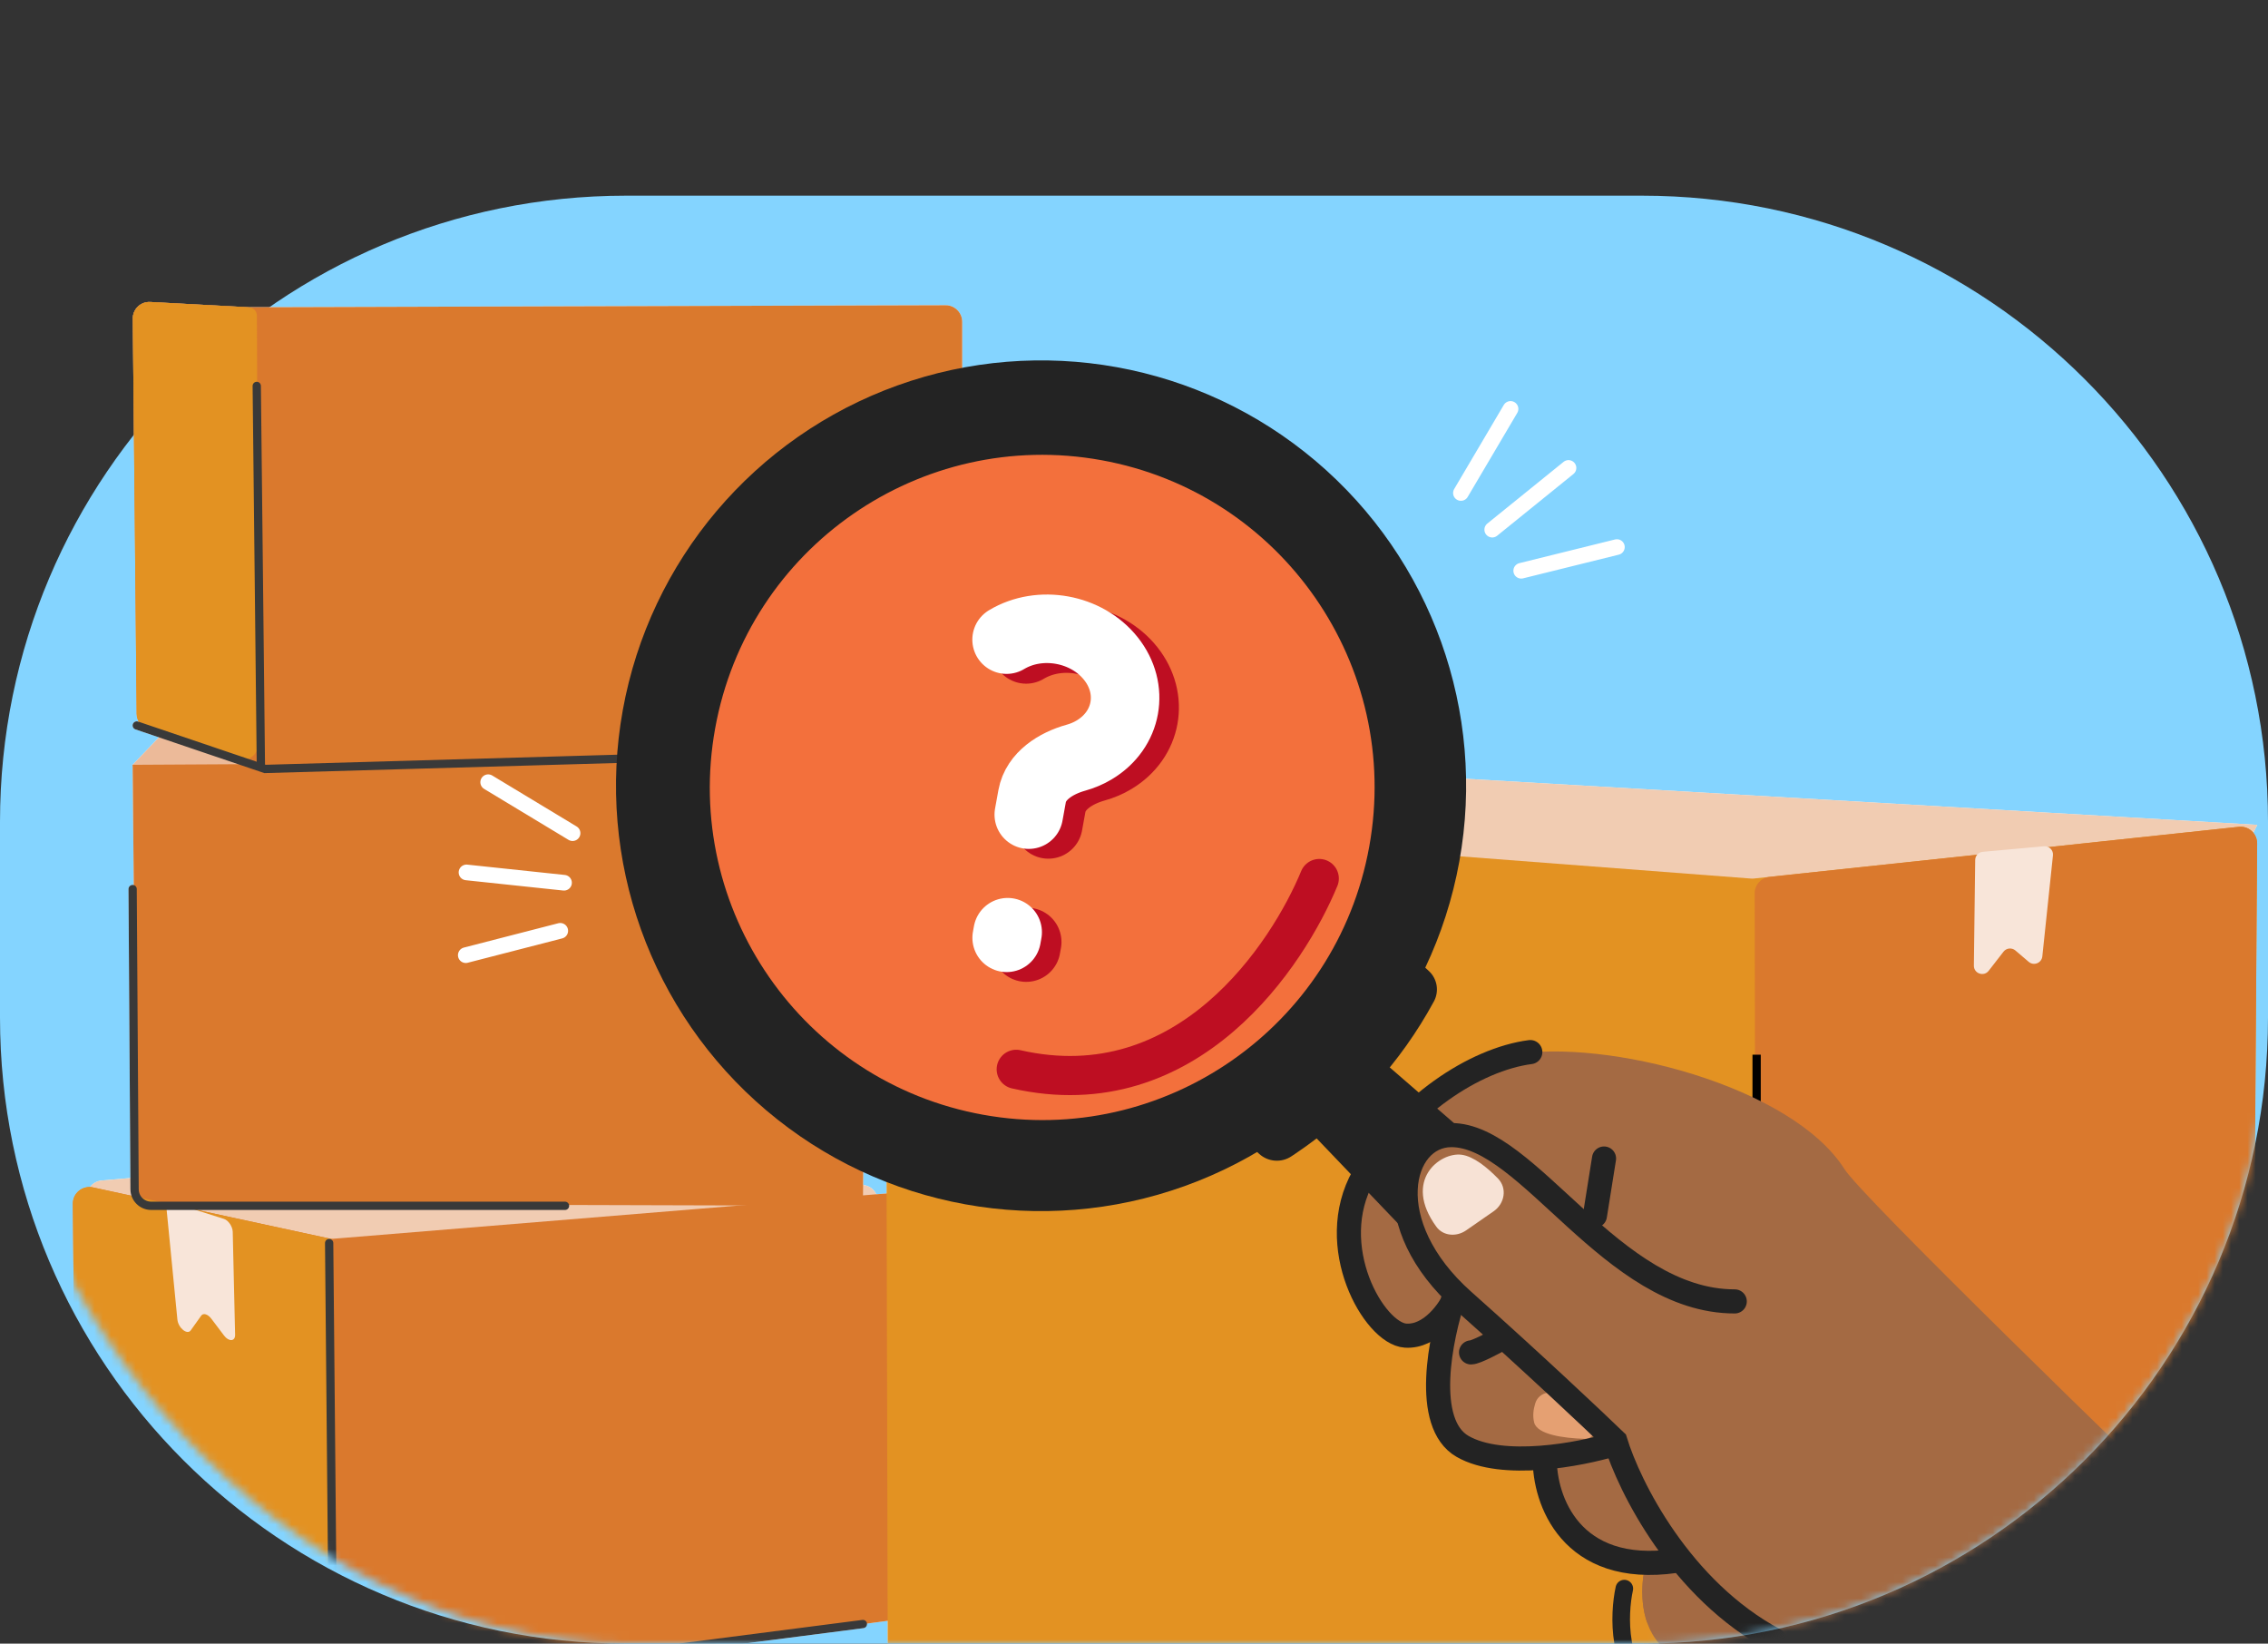 <svg width="276" height="200" viewBox="0 0 276 200" fill="none" xmlns="http://www.w3.org/2000/svg">
<rect x="0" y="0" width="276" height="200" fill="#333333" stroke="none"/>
<path d="M0 100C0 57.921 34.112 23.81 76.191 23.81H199.81C241.888 23.81 276 57.921 276 100V123.81C276 165.888 241.888 200 199.81 200H76.191C34.112 200 0 165.888 0 123.81V100Z" fill="#84D4FF"/>
<mask id="mask0_36_2864" style="mask-type:alpha" maskUnits="userSpaceOnUse" x="0" y="0" width="276" height="200">
<rect width="276" height="200" rx="76.191" fill="#FFB21D"/>
</mask>
<g mask="url(#mask0_36_2864)">
<path fill-rule="evenodd" clip-rule="evenodd" d="M18.283 36.745C18.215 36.742 18.147 36.742 18.079 36.745C17.01 36.793 16.149 37.683 16.16 38.778L16.629 86.847C16.632 87.2 16.728 87.537 16.896 87.83L16.804 87.799C16.541 87.71 16.255 87.851 16.166 88.115C16.076 88.378 16.217 88.664 16.481 88.754L19.339 89.722L16.139 93.063L16.277 107.694C16.232 107.682 16.185 107.675 16.136 107.675C15.858 107.677 15.634 107.904 15.635 108.182L15.865 143.344L12.391 143.646C11.776 143.699 11.277 144.008 10.954 144.442C9.829 144.396 8.851 145.303 8.863 146.476L8.863 146.476L9.328 193.695C9.336 194.537 9.867 195.285 10.658 195.571L10.659 195.571L18.912 198.549C19.096 198.783 19.322 198.964 19.552 199.037L25.351 200.874L39.595 206.014L39.957 206.145C40.022 206.168 40.092 206.176 40.161 206.167C40.203 206.161 40.242 206.15 40.279 206.134C40.367 206.134 40.455 206.128 40.542 206.116L41.188 206.031C41.525 206.193 41.912 206.262 42.313 206.21L105.074 198.115C105.348 198.079 105.542 197.83 105.51 197.556L108.02 197.225L108.027 199.994C108.029 200.955 108.709 201.78 109.651 201.966L213.35 222.473C213.477 222.498 213.605 222.511 213.734 222.512L213.734 222.52C213.734 222.537 213.746 222.551 213.762 222.555C213.767 222.556 213.772 222.556 213.777 222.554L214.167 222.466L214.186 222.462L245.595 215.36L252.895 213.71L272.38 209.305C272.494 209.279 272.604 209.244 272.709 209.2C273.446 208.894 273.945 208.172 273.951 207.353L274.679 102.627C274.679 102.596 274.679 102.565 274.678 102.534C274.66 102.073 274.488 101.654 274.214 101.324L274.695 100.369L166.439 94.071L107.779 98.858L108.638 99.387C108.122 99.751 107.783 100.353 107.784 101.038L107.893 145.22L106.637 145.323C106.383 144.774 105.882 144.333 105.17 144.206L105.033 144.181L105.513 92.559L105.443 92.56L105.454 91.574L115.126 91.346C116.221 91.32 117.094 90.426 117.094 89.331V39.156C117.094 38.04 116.188 37.137 115.073 37.14L30.238 37.386L18.283 36.745Z" fill="white"/>
<g opacity="0.9">
<path d="M21.93 87.017L16.139 93.063L19.16 103.141L105.262 108.935L105.513 86.261L21.93 87.017Z" fill="#EAB38E"/>
<path d="M31.159 93.201L17.997 88.736C17.186 88.461 16.637 87.703 16.629 86.847L16.16 38.778C16.149 37.614 17.122 36.683 18.284 36.745L30.238 37.386L115.073 37.14C116.188 37.137 117.094 38.04 117.094 39.156V89.331C117.094 90.426 116.221 91.32 115.126 91.346L31.853 93.307C31.617 93.312 31.382 93.276 31.159 93.201Z" fill="#D66A16"/>
<path d="M31.265 38.408C31.263 37.842 30.803 37.385 30.238 37.386L18.282 36.745C17.121 36.683 16.149 37.614 16.16 38.778L16.629 86.847C16.637 87.703 17.186 88.461 17.996 88.736L28.788 92.396C30.096 92.84 31.453 91.864 31.448 90.481L31.265 38.408Z" fill="#E0860A"/>
<path d="M72.519 138.434L12.391 143.646C10.829 143.781 10.013 145.57 10.935 146.838L12.718 149.292C12.817 149.428 12.931 149.55 13.06 149.657L47.562 178.348C48.198 178.877 49.093 178.963 49.818 178.566L105.782 147.958C107.451 147.045 107.042 144.541 105.17 144.206L73.048 138.458C72.873 138.427 72.695 138.419 72.519 138.434Z" fill="#EFC6AA"/>
<path d="M16.643 146.473L105.01 146.725L105.513 92.559L16.139 93.063L16.643 146.473Z" fill="#D66A16"/>
<path d="M8.863 146.476L9.328 193.695C9.336 194.537 9.867 195.285 10.659 195.571L39.595 206.014C39.898 206.124 40.223 206.159 40.542 206.117L109.057 197.089C110.056 196.957 110.804 196.108 110.809 195.1L111.041 147.159C111.047 145.977 110.039 145.044 108.861 145.141L40.606 150.731C40.408 150.747 40.209 150.734 40.016 150.692L11.304 144.486C10.041 144.213 8.85 145.184 8.863 146.476Z" fill="#D66A16"/>
<path d="M40.333 150.776C40.333 150.764 40.323 150.754 40.311 150.755C40.309 150.756 40.307 150.755 40.305 150.755L11.302 144.486C10.04 144.213 8.85 145.183 8.863 146.476L9.328 193.695C9.336 194.537 9.867 195.285 10.658 195.571L39.957 206.145C40.022 206.168 40.092 206.176 40.161 206.167C40.377 206.138 40.539 205.953 40.538 205.735L40.333 150.776Z" fill="#E0860A"/>
<path d="M166.439 94.071L107.779 98.858L160.145 131.105L258.582 132.365L274.695 100.369L166.439 94.071Z" fill="#EFC6AA"/>
<path d="M107.784 101.038L108.027 199.994C108.029 200.955 108.709 201.78 109.651 201.966L213.35 222.473C213.627 222.528 213.911 222.524 214.186 222.462L272.38 209.305C273.293 209.098 273.944 208.289 273.951 207.353L274.679 102.627C274.687 101.424 273.646 100.481 272.45 100.609L213.449 106.9C213.327 106.913 213.204 106.915 213.082 106.905L109.954 99.024C108.781 98.934 107.782 99.863 107.784 101.038Z" fill="#E0860A"/>
<path d="M213.762 222.555C213.746 222.552 213.734 222.537 213.734 222.521L213.532 108.707C213.53 107.675 214.307 106.808 215.333 106.699L272.45 100.609C273.647 100.481 274.687 101.424 274.679 102.627L273.951 207.353C273.944 208.289 273.293 209.098 272.38 209.305L213.777 222.555C213.772 222.556 213.767 222.556 213.762 222.555Z" fill="#D66A16"/>
<path d="M40.056 151.259L40.544 204.226C40.552 205.131 41.35 205.827 42.249 205.711L105.01 197.615" stroke="#232323" stroke-width="1.008" stroke-linecap="round"/>
<path d="M16.643 88.277L32.252 93.567L102.492 91.552" stroke="#232323" stroke-width="1.008" stroke-linecap="round"/>
<path d="M31.749 93.315L31.245 46.96" stroke="#232323" stroke-width="1.008" stroke-linecap="round"/>
<path d="M253.673 212.607C253.735 213.12 253.399 213.596 252.895 213.71L245.595 215.36C244.976 215.5 244.383 215.04 244.366 214.405L244.032 202.048C244.01 201.237 244.906 200.734 245.587 201.175L247.374 202.332C247.856 202.644 248.502 202.49 248.792 201.993L250.271 199.455C250.758 198.62 252.027 198.883 252.142 199.843L253.673 212.607Z" fill="#F7E2D5"/>
<path d="M26.548 200.325C26.601 200.869 26.31 201.177 25.874 201.039L19.552 199.037C19.015 198.867 18.502 198.11 18.487 197.466L18.198 184.942C18.179 184.12 18.955 184.065 19.544 184.847L21.092 186.898C21.51 187.452 22.07 187.621 22.32 187.269L23.602 185.471C24.023 184.88 25.122 185.778 25.222 186.795L26.548 200.325Z" fill="#F7E2D5"/>
<path d="M20.261 147.032C20.208 146.488 20.499 146.18 20.935 146.318L27.257 148.32C27.793 148.49 28.307 149.247 28.322 149.891L28.611 162.415C28.63 163.237 27.854 163.292 27.264 162.51L25.716 160.459C25.298 159.905 24.739 159.736 24.488 160.088L23.207 161.886C22.785 162.477 21.686 161.579 21.587 160.562L20.261 147.032Z" fill="#F7E2D5"/>
<path d="M240.368 104.641C240.375 104.124 240.771 103.696 241.285 103.65L248.738 102.975C249.371 102.918 249.898 103.453 249.831 104.085L248.537 116.378C248.452 117.185 247.498 117.565 246.881 117.039L245.262 115.657C244.824 115.283 244.164 115.351 243.811 115.805L242.011 118.126C241.418 118.89 240.195 118.462 240.207 117.496L240.368 104.641Z" fill="#F7E2D5"/>
<path d="M16.139 108.179L16.378 144.722C16.385 145.83 17.285 146.725 18.393 146.725H68.757" stroke="#232323" stroke-width="1.008" stroke-linecap="round"/>
</g>
<path d="M213.769 128.334V222.052L112.059 202.402" stroke="black" stroke-width="1.008"/>
<path d="M197.669 193.305C196.98 196.444 196.747 203.4 201.329 206.116C205.91 208.832 213.804 206.262 217.178 204.638C231.523 210.804 261.554 226.534 266.92 240.126" stroke="#232323" stroke-width="2.141" stroke-linecap="round"/>
<path d="M224.454 142.251C226.585 145.618 258.321 176.456 273.923 191.454L266.91 231.014L251.39 227.902C237.201 222.707 231.576 211.495 230.538 206.538L216.274 199.78L210.128 201.646C208.473 202.29 204.517 202.864 201.936 200.012C199.355 197.16 199.712 192.555 200.213 190.61C191.783 191.108 188.534 182.184 187.963 177.66C185.626 178.229 180.108 178.441 176.729 174.729C173.351 171.017 175.655 162.017 177.229 157.981L176.849 157.614C174.923 161.675 172.37 162.613 171.335 162.575C166.368 162.867 163.032 153.321 164.248 147.431C165.463 141.542 176.857 129.599 183.934 128.349C195.542 126.298 218.068 132.161 224.454 142.251Z" fill="#A46A43"/>
<path fill-rule="evenodd" clip-rule="evenodd" d="M166.011 143.422C167.568 140.862 169.957 137.988 172.626 135.434C182.885 130.824 200.062 138.74 195.006 146.33L194.451 148.834C193.485 148.219 192.318 147.456 191.034 146.616C185.174 142.785 176.871 137.355 173.983 137.034C169.583 136.545 170.561 144.862 173.494 151.711C175.841 157.191 189.139 168.998 195.495 174.216L200.873 184.001L207.228 195.253C206.876 196.486 204.993 197.786 200.439 197.426C199.556 194.882 199.846 192.034 200.213 190.61C191.783 191.108 188.534 182.184 187.963 177.66C185.626 178.229 180.108 178.441 176.729 174.729C173.351 171.017 175.655 162.017 177.229 157.981L176.849 157.614C174.922 161.675 172.37 162.613 171.335 162.575C167.431 162.804 164.535 156.957 164.064 151.584C164.58 148.78 165.257 146.037 166.011 143.422Z" fill="#A46A43"/>
<path d="M186.829 170.762C186.595 171.511 186.497 172.33 186.702 173.109C187.079 174.542 190.214 175 192.815 175.078C193.851 175.109 194.501 174.03 194.059 173.092C193.961 172.885 193.816 172.704 193.635 172.563L190.385 170.034C189.145 169.07 187.3 169.261 186.83 170.759L186.829 170.762Z" fill="#E5A072"/>
<path d="M182.297 143.406C180.97 142.037 179.308 140.699 177.86 140.511C175.229 140.168 170.694 143.623 174.783 149.259C175.618 150.41 177.238 150.531 178.406 149.721L181.767 147.389C183.115 146.454 183.438 144.584 182.297 143.406Z" fill="#F7E2D5"/>
<path d="M194.091 147.923C194.434 145.75 195.137 141.318 195.2 140.971" stroke="#232323" stroke-width="2.935" stroke-linecap="round"/>
<path d="M182.75 162.856C181.755 163.42 179.614 164.552 179.016 164.563" stroke="#232323" stroke-width="2.935" stroke-linecap="round"/>
<path d="M177.111 157.81C176.365 159.463 174.108 162.72 171.046 162.522C167.219 162.276 161.105 151.63 165.922 143.115C170.74 134.6 179.517 128.889 186.227 128.02" stroke="#232323" stroke-width="2.935" stroke-linecap="round"/>
<path d="M176.993 157.64C175.275 162.743 173.132 173.213 177.988 176.001C182.844 178.788 192.253 176.997 196.35 175.753" stroke="#232323" stroke-width="2.935" stroke-linecap="round"/>
<path d="M187.989 177.515C187.944 182.425 191.065 191.783 203.908 189.938" stroke="#232323" stroke-width="2.935" stroke-linecap="round"/>
<path d="M211.107 158.358C196.155 158.368 185.976 138.083 176.606 138.12C170.386 138.144 167.551 148.924 178.068 158.282C186.482 165.768 193.91 172.777 196.572 175.346C198.253 180.866 204.495 193.442 216.011 199.583" stroke="#232323" stroke-width="2.935" stroke-linecap="round"/>
<path d="M164.259 113.71C165.475 112.388 167.533 112.303 168.854 113.521L173.88 118.151C174.909 119.099 175.162 120.626 174.495 121.856C170.464 129.286 164.697 135.63 157.686 140.347L157.171 140.693C155.942 141.52 154.307 141.395 153.218 140.391L148.3 135.86C146.978 134.642 146.893 132.583 148.109 131.261L164.259 113.71Z" fill="#232323"/>
<ellipse cx="51.728" cy="51.761" rx="51.728" ry="51.761" transform="matrix(0.984 0.178 -0.178 0.984 85.004 35.472)" fill="#232323"/>
<path d="M177.244 136.925L165.655 126.88L153.378 131.363L170.658 149.429C169.873 145.192 170.912 140.906 171.848 139.31L177.244 136.925Z" fill="#232323"/>
<ellipse cx="40.445" cy="40.471" rx="40.445" ry="40.471" transform="matrix(0.984 0.178 -0.178 0.984 94.235 48.796)" fill="#F3703C"/>
<path d="M160.547 106.9C156.779 116.027 144.605 134.876 123.667 130.115" stroke="#BE0E22" stroke-width="4.762" stroke-linecap="round"/>
<path d="M124.875 79.022C128.932 76.589 134.615 77.619 137.562 81.321C140.512 85.025 139.611 89.999 135.551 92.431C134.847 92.857 134.088 93.174 133.307 93.391C130.884 94.067 128.429 95.594 127.981 98.073L127.575 100.317M125.007 114.622L124.883 115.306" stroke="#BE0E22" stroke-width="8.338" stroke-linecap="round" stroke-linejoin="round"/>
<path d="M122.495 77.831C126.553 75.398 132.236 76.428 135.182 80.131C138.132 83.834 137.232 88.808 133.171 91.241C132.467 91.666 131.709 91.983 130.928 92.2C128.504 92.877 126.05 94.404 125.601 96.882L125.195 99.127M122.627 113.432L122.503 114.115" stroke="white" stroke-width="8.338" stroke-linecap="round" stroke-linejoin="round"/>
<path d="M177.785 59.987L183.822 49.757" stroke="white" stroke-width="1.905" stroke-linecap="round"/>
<path d="M181.595 64.448L190.875 56.94" stroke="white" stroke-width="1.905" stroke-linecap="round"/>
<path d="M185.122 69.45L196.766 66.568" stroke="white" stroke-width="1.905" stroke-linecap="round"/>
<path d="M68.18 113.264L56.682 116.226" stroke="white" stroke-width="1.905" stroke-linecap="round"/>
<path d="M68.638 107.414L56.77 106.157" stroke="white" stroke-width="1.905" stroke-linecap="round"/>
<path d="M69.678 101.381L59.408 95.18" stroke="white" stroke-width="1.905" stroke-linecap="round"/>
</g>
</svg>
